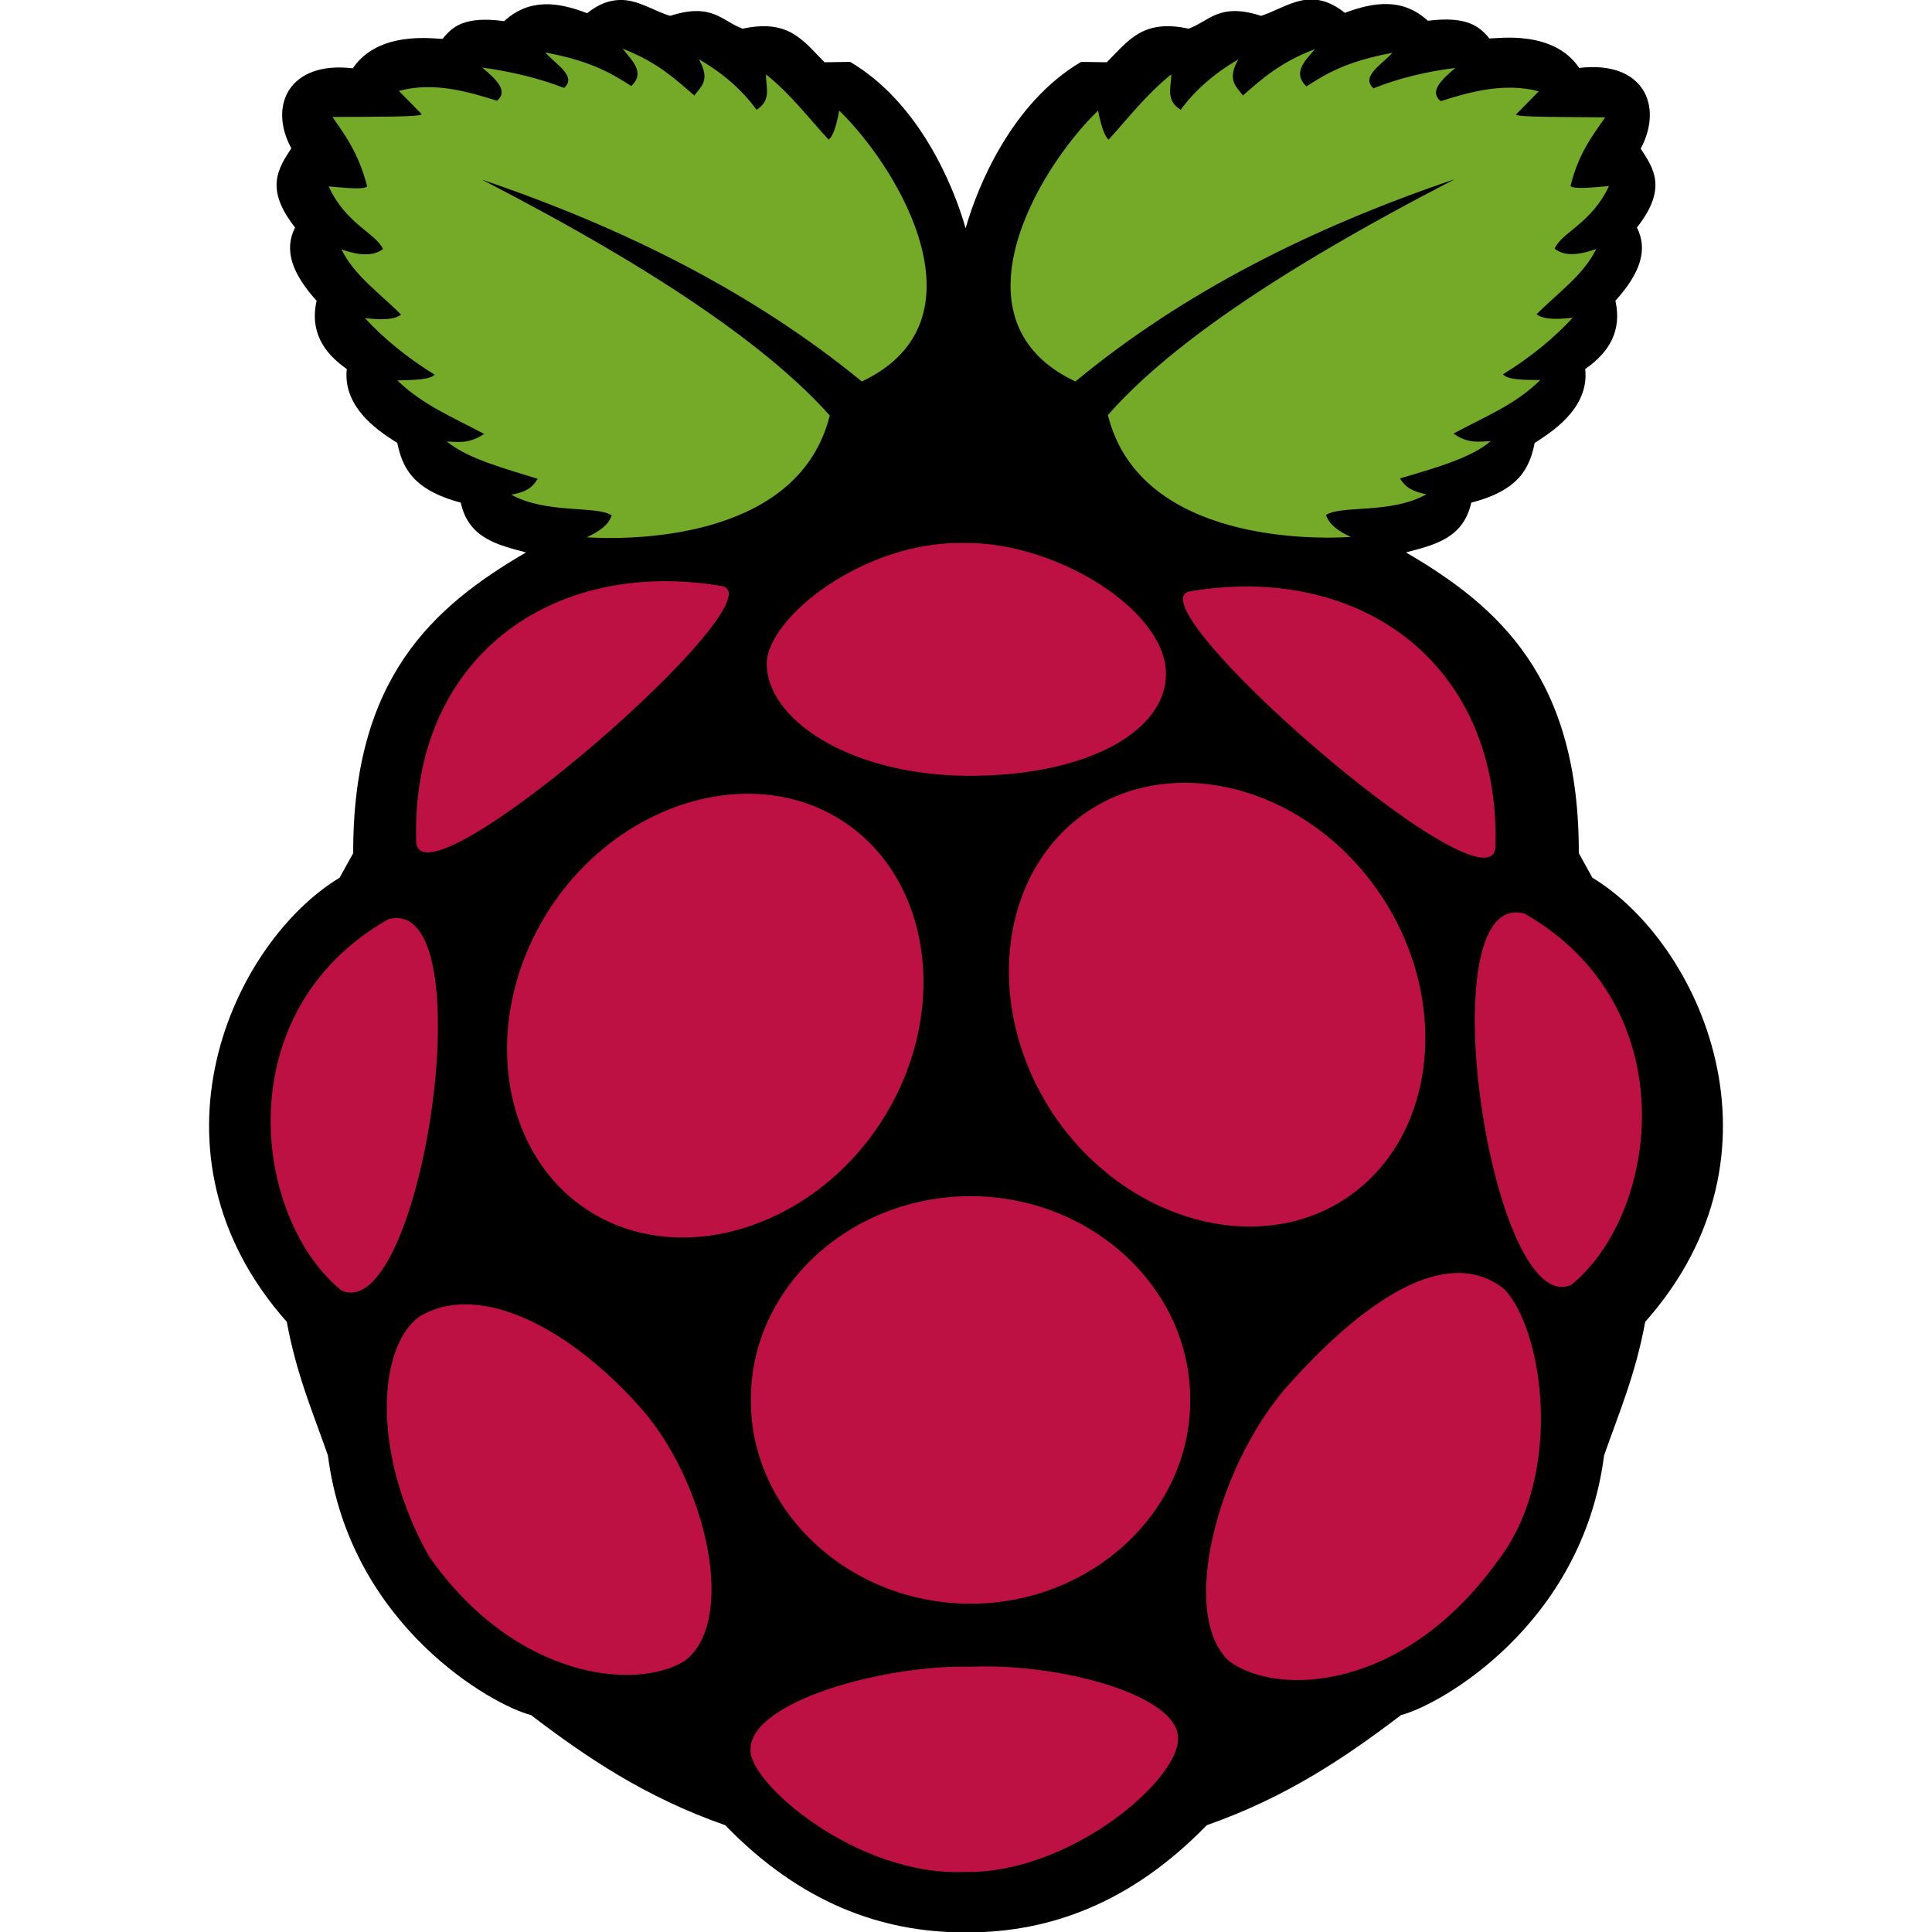 <?xml version="1.0" encoding="utf-8"?>
<!-- Generator: Adobe Illustrator 28.2.0, SVG Export Plug-In . SVG Version: 6.00 Build 0)  -->
<svg version="1.1" id="Layer_1" xmlns="http://www.w3.org/2000/svg" xmlns:xlink="http://www.w3.org/1999/xlink" x="0px" y="0px"
	 viewBox="0 0 512 512" style="enable-background:new 0 0 512 512;" xml:space="preserve">
<style type="text/css">
	.st0{fill:#75A928;}
	.st1{fill:#BC1142;}
</style>
<path d="M164.1,0c-2.6,0.1-5.4,1-8.5,3.5c-7.8-3-15.3-4-22,2.1c-10.4-1.4-13.7,1.4-16.3,4.7c-2.3,0-17-2.3-23.8,7.8
	c-17-2-22.4,10-16.3,21.2c-3.5,5.4-7.1,10.7,1,21c-2.9,5.7-1.1,11.9,5.7,19.4c-1.8,8,1.7,13.7,8,18.1c-1.2,11,10.1,17.4,13.4,19.6
	c1.3,6.4,4,12.4,16.8,15.8c2.1,9.5,9.8,11.2,17.3,13.2c-24.7,14.4-45.9,33.3-45.8,79.7l-3.6,6.5c-28.4,17.2-53.9,72.7-14,117.7
	c2.6,14.1,7,24.2,10.9,35.4c5.8,45.2,43.8,66.3,53.8,68.8c14.7,11.2,30.3,21.8,51.5,29.2c19.9,20.6,41.5,28.4,63.3,28.4
	c0.3,0,0.6,0,1,0c21.7,0,43.3-7.8,63.3-28.4c21.1-7.4,36.8-18,51.5-29.2c10-2.5,48-23.7,53.8-68.8c3.9-11.2,8.3-21.3,10.9-35.4
	c39.9-45,14.4-100.5-14-117.7l-3.6-6.5c0.1-46.4-21.1-65.3-45.8-79.7c7.5-2,15.2-3.7,17.3-13.2c12.9-3.3,15.5-9.4,16.8-15.8
	c3.4-2.3,14.6-8.7,13.4-19.6c6.3-4.4,9.8-10.1,8-18.1c6.8-7.5,8.6-13.7,5.7-19.4c8.1-10.3,4.5-15.6,1-20.9
	C440.9,28,435.5,16,418.5,18c-6.8-10.1-21.5-7.8-23.8-7.8c-2.6-3.2-5.9-6-16.3-4.7c-6.7-6.1-14.2-5-22-2.1
	c-9.2-7.3-15.3-1.4-22.2,0.8c-11.1-3.6-13.7,1.4-19.2,3.4c-12.1-2.6-15.8,3-21.7,8.9l-6.8-0.1c-18.3,10.8-27.4,32.8-30.6,44.1
	c-3.2-11.3-12.3-33.3-30.6-44.1l-6.8,0.1c-5.8-5.9-9.5-11.5-21.7-8.9c-5.5-2-8-7-19.2-3.4C173.2,2.9,169-0.2,164.1,0L164.1,0z"/>
<path class="st0" d="M127.7,47.6c48.5,25,76.8,45.3,92.2,62.5c-7.9,31.8-49.3,33.2-64.4,32.3c3.1-1.5,5.7-3.1,6.6-5.8
	c-3.8-2.7-17.2-0.3-26.6-5.5c3.6-0.7,5.3-1.5,7-4.2c-8.9-2.8-18.5-5.3-24.1-9.9c3.1,0.1,5.8,0.7,9.9-2c-8-4.3-16.4-7.7-23-14.2
	c4.1-0.1,8.5-0.1,9.9-1.5c-7.3-4.5-13.4-9.5-18.5-15c5.8,0.7,8.2,0.1,9.6-0.9c-5.5-5.6-12.5-10.4-15.8-17.3c4.3,1.5,8.2,2,11-0.1
	c-1.9-4.2-9.9-6.7-14.4-16.6c4.5,0.4,9.3,0.9,10.2,0C95.1,40.8,91.6,36,88.1,31c9.6-0.1,24.2,0.1,23.6-0.8l-6-6.1
	c9.4-2.6,19,0.4,26,2.6c3.1-2.5-0.1-5.6-3.9-8.8c8,1.1,15.2,2.9,21.7,5.4c3.5-3.1-2.3-6.3-5-9.4c12.3,2.3,17.6,5.6,22.8,8.9
	c3.8-3.6,0.2-6.7-2.3-9.9c9.1,3.5,13.9,8,19,12.4c1.7-2.3,4.4-4,1.2-9.6c6.6,3.8,11.6,8.3,15.3,13.4c4.1-2.6,2.4-6.1,2.5-9.4
	c6.9,5.6,11.2,11.5,16.6,17.3c1.1-0.8,2-3.4,2.8-7.7c16.3,15.9,39.6,55.9,6,71.8C199.6,77.5,165.4,60.4,127.7,47.6L127.7,47.6
	L127.7,47.6L127.7,47.6z M385.5,47.5c-37.8,12.8-72,30-100.5,53.6c-33.6-15.8-10.4-55.9,6-71.8c0.8,4.2,1.8,6.9,2.8,7.7
	c5.3-5.8,9.7-11.7,16.6-17.3c0,3.3-1.6,6.9,2.5,9.4c3.6-5,8.7-9.5,15.3-13.4c-3.2,5.5-0.5,7.3,1.2,9.6c5-4.4,9.9-8.8,19.1-12.3
	c-2.6,3.1-6.1,6.2-2.3,9.9c5.2-3.3,10.4-6.6,22.8-8.9c-2.8,3.1-8.5,6.3-5,9.4c6.5-2.6,13.7-4.4,21.7-5.4c-3.8,3.2-7,6.3-3.9,8.8
	c7-2.2,16.6-5.1,26-2.6l-6,6.1c-0.7,0.8,13.9,0.7,23.6,0.8c-3.5,5-7.1,9.7-9.2,18.2c0.9,0.9,5.7,0.4,10.2,0
	c-4.6,9.9-12.6,12.3-14.4,16.6c2.8,2.2,6.7,1.6,11,0.1c-3.3,6.9-10.3,11.7-15.8,17.3c1.4,1,3.8,1.6,9.6,0.9
	c-5.1,5.5-11.2,10.5-18.5,15c1.3,1.5,5.7,1.5,9.9,1.5c-6.6,6.6-15.1,9.9-23,14.2c3.9,2.8,6.8,2.1,9.9,2c-5.6,4.7-15.2,7.2-24.1,9.9
	c1.7,2.6,3.4,3.4,7,4.2c-9.4,5.3-22.8,2.8-26.6,5.5c0.9,2.6,3.5,4.4,6.6,5.8c-15.1,0.9-56.5-0.6-64.4-32.3
	C308.7,92.8,336.9,72.6,385.5,47.5L385.5,47.5L385.5,47.5L385.5,47.5z"/>
<path class="st1" d="M257.4,441.7c23.4-1,54.8,7.5,54.8,18.9c0.4,11-28.5,35.9-56.4,35.5c-28.9,1.2-57.3-23.7-56.9-32.3
	C198.5,451,234.2,441.1,257.4,441.7z M340.5,368.1c-18,21.1-28,59.6-14.9,72c12.6,9.6,46.3,8.3,71.2-26.3c18.1-23.2,12-62,1.7-72.3
	C383.2,329.6,361.1,344.8,340.5,368.1L340.5,368.1z M171,374.5c16.6,20.1,24.2,55.3,10.4,65.7c-13.1,8-45.1,4.7-67.8-27.9
	c-15.3-27.4-13.4-55.2-2.6-63.3C127.1,339.1,151.9,352.3,171,374.5L171,374.5z M315.4,371v0.3c0,29.5-26.3,53.7-58.2,53.7
	S199,400.8,199,371.3c0-0.1,0-0.2,0-0.3s0-0.2,0-0.3c0-29.5,26.3-53.7,58.2-53.7s58.2,24.2,58.2,53.7V371z M102.9,243.6
	c26.1-7,8.8,107.8-12.4,98.4C67.2,323.1,59.7,268.2,102.9,243.6z M404,242.1c-26.1-7-8.8,107.8,12.4,98.4
	C439.6,321.7,447.2,266.8,404,242.1z M223.5,217.7c23.9,15.7,28.3,51.8,9.7,80.1c-18.6,28.2-53.7,38.5-77.6,22.8
	s-28.3-51.8-9.7-80.1C164.5,212.3,199.6,202,223.5,217.7z M288.6,214.8c-23.9,15.7-28.3,51.8-9.7,80.1
	c18.6,28.2,53.7,38.5,77.6,22.8c23.9-15.7,28.3-51.8,9.7-80.1C347.6,209.4,312.6,199.1,288.6,214.8z M315.4,156.7
	c45-7.6,82.4,19.1,80.9,67.9C394.8,243.2,298.9,159.4,315.4,156.7z M191.2,155.3c-45-7.6-82.4,19.1-80.9,67.9
	C111.8,241.8,207.8,158,191.2,155.3z M255.8,143.9c-26.9-0.7-52.5,19.9-52.6,31.9c-0.1,14.5,21.2,29.4,52.8,29.8
	c32.3,0.2,52.9-11.9,53-26.9C309.1,161.6,279.6,143.6,255.8,143.9L255.8,143.9z"/>
</svg>
